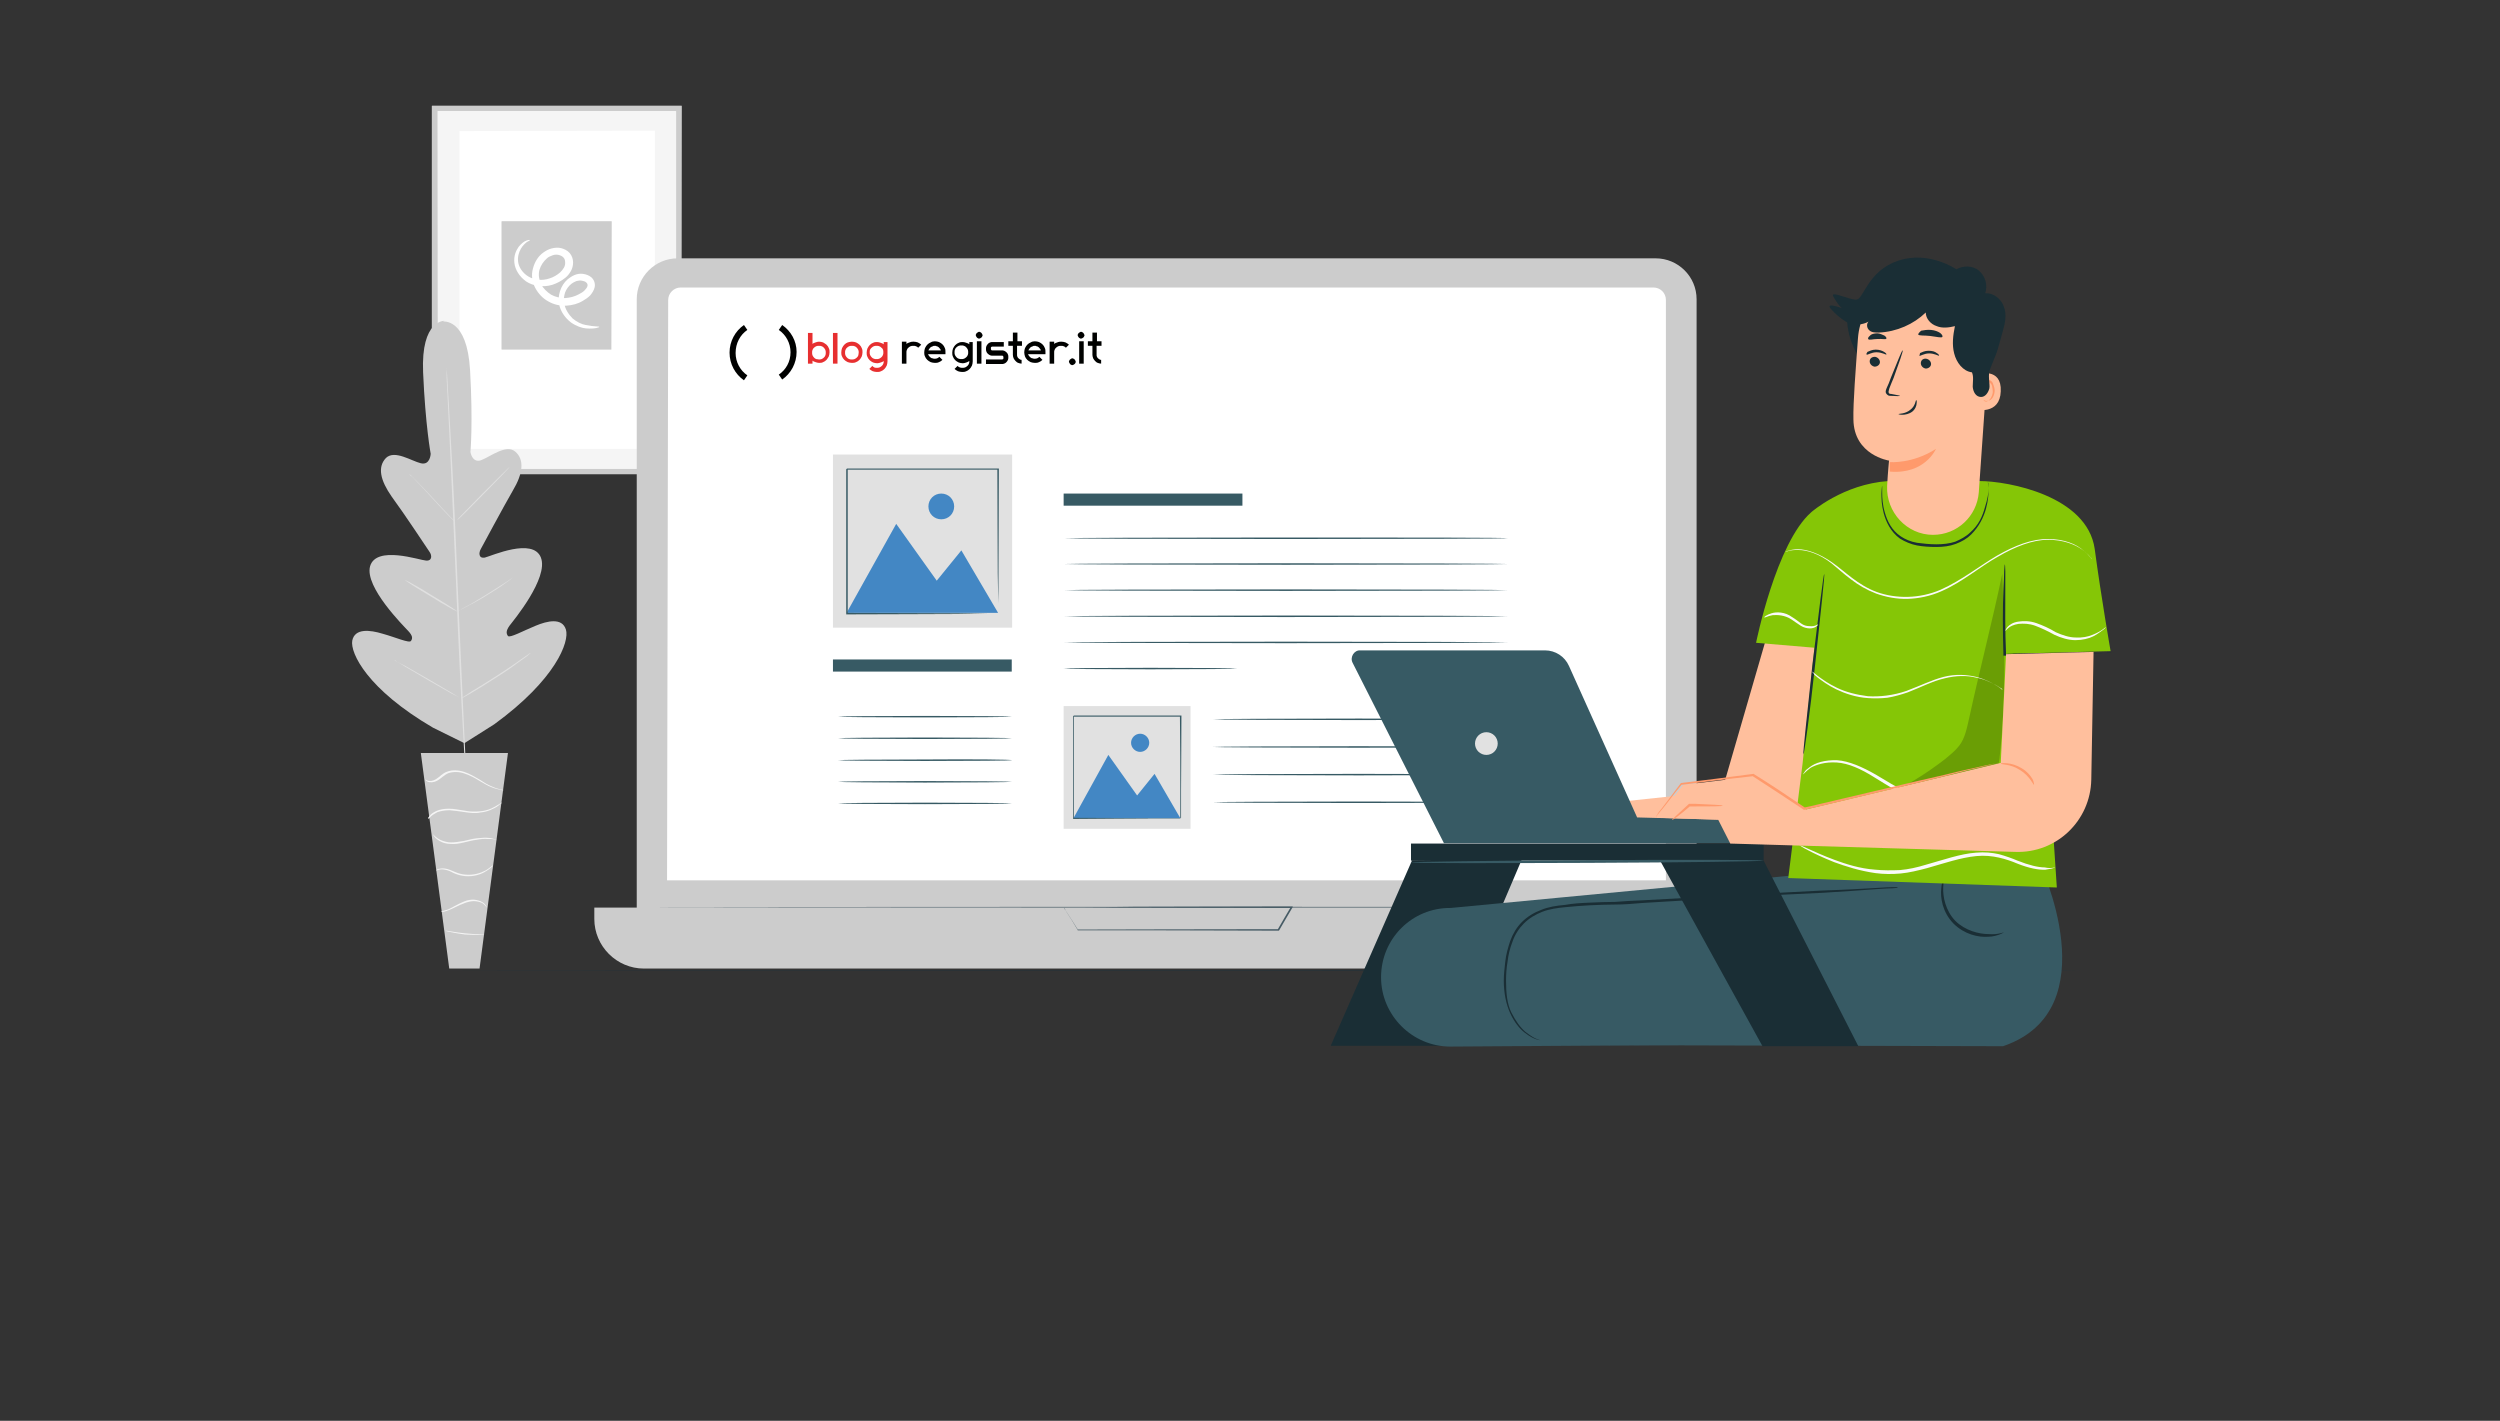 <?xml version="1.0" encoding="utf-8"?>
<!-- Generator: Adobe Illustrator 26.4.1, SVG Export Plug-In . SVG Version: 6.00 Build 0)  -->
<svg version="1.0" id="Livello_1" xmlns="http://www.w3.org/2000/svg" xmlns:xlink="http://www.w3.org/1999/xlink" x="0px" y="0px"
	 viewBox="0 0 660 375.1" style="enable-background:new 0 0 660 375.1;" xml:space="preserve">
<rect x="0" y="0" width="660" height="375.1" fill="#333333" stroke="none"/>
<style type="text/css">
	.st0{display:none;}
	.st1{display:inline;}
	.st2{fill:#F5F5F5;}
	.st3{fill:#263238;}
	.st4{fill:#CCCCCC;}
	.st5{fill:#FFFFFF;}
	.st6{fill:#455A64;}
	.st7{fill:none;}
	.st8{fill:#E0E0E0;}
	.st9{fill:#375A64;}
	.st10{fill:#E1E1E1;}
	.st11{fill:#4387C4;}
	.st12{fill:#E72F30;}
	.st13{fill:#000100;}
	.st14{fill:#1A2E35;}
	.st15{fill:#FFBF9D;}
	.st16{fill:#85C606;}
	.st17{opacity:0.2;}
	.st18{fill:#FF9A6C;}
	.st19{fill:#FAFAFA;}
</style>
<g id="Livello_1_00000036242689376067545970000011476896611120658823_">
	<g id="Background_Simple" class="st0">
		<g class="st1">
			<path class="st2" d="M753.1,92.5c-3.4-28.3-24.2-53.9-51.2-63c-30.8-10.4-64.4-0.2-95.1,10.5c-30.7,10.7-63.5,22.2-95,14.3
				C468.5,43.5,442.4,0.8,407.6-27c-37.2-29.8-87.4-42.7-134.3-34.7c-26.7,4.5-53.3,16.3-70.2,37.5C188.4-5.8,172,23.4,171.3,46.9
				c-1.3,42.8,10.1,83,51.6,130.8c124.6,129.6,270.4,109.7,401.8,84c32.6-6.4,66.6-30.9,94-59.5C751.1,168.7,757.1,125.4,753.1,92.5
				z"/>
		</g>
	</g>
	<g id="Box">
	</g>
	<g id="Character">
	</g>
	<g id="Floor">
		<g>
			<g>
				<path class="st3" d="M549.4,256.2c0,0.1-97.1,0.1-217,0.1s-217-0.1-217-0.1c0-0.1,97.1-0.1,217-0.1
					C452.3,256,549.4,256,549.4,256.2z"/>
			</g>
		</g>
	</g>
	<g id="Device">
		<g id="Livello_9">
			<g id="Background_Complete">
				<g>
					<g>
						<g>
							<path class="st2" d="M114.8,28.7v95.7c0,0,0,0.1,0.1,0.1h64.3c0,0,0.1,0,0.1-0.1V28.7c0,0,0-0.1-0.1-0.1L114.8,28.7
								C114.9,28.6,114.8,28.7,114.8,28.7z"/>
						</g>
					</g>
					<g>
						<g>
							<g>
								<path class="st4" d="M179.9,125.2h-65.8c0,0-0.1,0-0.1-0.1V28c0,0,0-0.1,0.1-0.1h65.8c0,0,0.1,0,0.1,0.1L179.9,125.2
									C180,125.2,180,125.2,179.9,125.2z M115.6,123.8h62.8c0,0,0.1,0,0.1-0.1V29.4c0,0,0-0.1-0.1-0.1h-62.8c0,0-0.1,0-0.1,0.1
									L115.6,123.8L115.6,123.8z"/>
							</g>
						</g>
					</g>
					<g>
						<g>
							<path class="st5" d="M121.3,34.6v83.8c0,0,0,0.1,0.1,0.1h51.4c0,0,0.1,0,0.1-0.1V34.6c0,0,0-0.1-0.1-0.1L121.3,34.6
								C121.4,34.6,121.3,34.6,121.3,34.6z"/>
						</g>
					</g>
					<g>
						<g>
							<path class="st4" d="M161.4,92.3h-28.9c0,0-0.1,0-0.1-0.1V58.5c0,0,0-0.1,0.1-0.1h28.9c0,0,0.1,0,0.1,0.1L161.4,92.3
								C161.5,92.3,161.5,92.3,161.4,92.3z"/>
						</g>
					</g>
					<g>
						<g>
							<g>
								<path class="st5" d="M158.2,86.3c0.1,0.1-1.2,0.6-3.5,0.4c-1.1-0.1-2.6-0.6-4-1.6c-1.3-1-2.7-2.7-3.1-4.8s0.3-4.9,2.3-6.6
									c0.5-0.4,1.1-0.8,1.8-1.1c0.7-0.3,1.5-0.4,2.2-0.3c0.8,0.1,1.6,0.4,2.2,0.9c0.7,0.6,1.1,1.6,0.9,2.6
									c-0.2,0.9-0.7,1.6-1.2,2.2c-0.6,0.6-1.2,1-1.9,1.4c-1.3,0.8-2.8,1.2-4.4,1.3c-1.6,0.1-3.3-0.3-4.7-1.1
									c-1.5-0.8-2.7-2.1-3.5-3.6s-1.1-3.4-0.6-5.1c0.4-1.6,1.3-3.2,2.7-4.2c0.7-0.5,1.4-0.9,2.2-1.1s1.7-0.3,2.5-0.1
									s1.7,0.6,2.3,1.3c0.6,0.7,0.9,1.6,0.9,2.5c0,0.8-0.2,1.6-0.6,2.3c-0.4,0.7-0.9,1.3-1.4,1.7c-1.1,0.9-2.3,1.5-3.5,1.9
									c-1.3,0.4-2.5,0.4-3.7,0.3c-1.2-0.2-2.3-0.6-3.2-1.2c-1.8-1.3-2.9-3.1-3.1-4.9c-0.2-1.8,0.4-3.2,1.1-4.2
									c0.7-0.9,1.5-1.5,2.1-1.7s0.9-0.2,0.9-0.1c0,0.1-0.3,0.2-0.8,0.5c-0.4,0.3-1.1,0.9-1.6,1.8s-0.9,2.1-0.7,3.5
									s1.2,2.9,2.7,3.8s3.6,1.2,5.6,0.5c1-0.3,2-0.9,2.8-1.6c0.8-0.8,1.4-1.6,1.3-2.7c0-1-0.6-1.6-1.7-1.9
									c-0.5-0.1-1.1-0.1-1.6,0.1s-1.1,0.4-1.5,0.8c-0.9,0.8-1.6,1.8-2,3.1c-0.3,1.2-0.1,2.5,0.4,3.7c0.6,1.1,1.6,2.1,2.7,2.8
									c1.1,0.6,2.4,0.9,3.7,0.9c1.3-0.1,2.5-0.4,3.6-1c0.6-0.3,1.1-0.6,1.5-1s0.7-0.8,0.8-1.2c0.1-0.4-0.1-0.7-0.3-0.9
									c-0.3-0.3-0.7-0.4-1.2-0.5s-0.9,0-1.4,0.1c-0.5,0.2-0.9,0.4-1.3,0.7c-0.8,0.6-1.4,1.5-1.7,2.3c-0.3,0.9-0.4,1.8-0.3,2.7
									c0.3,1.8,1.3,3.2,2.3,4.2c1.1,0.9,2.3,1.5,3.4,1.7C157,86.3,158.2,86.1,158.2,86.3z"/>
							</g>
						</g>
					</g>
				</g>
			</g>
		</g>
		<g>
			<g>
				<g>
					<g>
						<g>
							<g>
								<g>
									<path class="st4" d="M437.2,253.1H178.9c-5.9,0-10.8-4.8-10.8-10.8V79c0-5.9,4.8-10.8,10.8-10.8h258.2
										c5.9,0,10.8,4.8,10.8,10.8v163.5C447.9,248.3,443.1,253.1,437.2,253.1z"/>
								</g>
							</g>
						</g>
						<g>
							<g>
								<g>
									<path class="st4" d="M446.8,255.7H170c-7.2,0-13.1-5.9-13.1-13.1v-3h303v3C459.9,249.8,454,255.7,446.8,255.7z"/>
								</g>
							</g>
						</g>
						<g>
							<g>
								<g>
									<g>
										<path class="st6" d="M280.8,239.5c0,0,0.1,0,0.3,0s0.5,0,0.9,0c0.8,0,2,0,3.5,0c3,0,7.4,0,12.8-0.1
											c10.8,0,26-0.1,42.7-0.1h0.3l-0.1,0.3c-0.5,0.9-1.1,1.9-1.7,2.9s-1.2,2.1-1.8,3.1l-0.1,0.1h-0.1
											c-23.2-0.1-43.1-0.1-52.9-0.1h-0.1v-0.1c-1.2-2-2.1-3.5-2.8-4.5c-0.3-0.5-0.5-0.9-0.7-1.1
											C280.9,239.6,280.8,239.5,280.8,239.5s0.1,0.1,0.3,0.4c0.1,0.3,0.4,0.7,0.7,1.2c0.7,1,1.6,2.5,2.8,4.4l-0.1-0.1
											c9.8,0,29.7-0.1,52.9-0.1l-0.1,0.1c0.6-1,1.2-2.1,1.8-3.1c0.6-1,1.2-2,1.7-2.9l0.1,0.3c-16.8,0-31.7-0.1-42.6-0.1
											c-5.4,0-9.8-0.1-12.8-0.1c-1.5,0-2.7,0-3.5,0c-0.4,0-0.7,0-0.9,0C281,239.5,280.8,239.5,280.8,239.5z"/>
									</g>
								</g>
							</g>
						</g>
					</g>
				</g>
			</g>
			<g>
				<g>
					<line class="st7" x1="168.2" y1="239.5" x2="447.9" y2="239.5"/>
				</g>
				<g>
					<g>
						<path class="st6" d="M447.9,239.5c0,0.1-62.6,0.1-139.9,0.1s-139.9-0.1-139.9-0.1s62.6-0.1,139.9-0.1S447.9,239.4,447.9,239.5
							z"/>
					</g>
				</g>
			</g>
		</g>
		<g>
			<g>
				<path class="st5" d="M436.5,75.9H179.7c-1.8,0-3.3,1.5-3.3,3.3l-0.3,153.2h263.4h0.3V79.2C439.8,77.3,438.3,75.9,436.5,75.9z"/>
			</g>
		</g>
	</g>
	<g id="Livello_8">
		<g>
			<g>
				<g>
					<path class="st4" d="M117.4,84.7c0,0-6.3-0.4-5.7,13.6s2,21.5,2,21.5s-0.1,3.1-2.6,2.5s-6.9-3.6-9.2-1.4
						c-2.3,2.4-1.5,5.9,1.5,10.2c3.1,4.2,9.4,13.7,10,14.6c0.6,0.8,0.8,2.4-0.9,2.3s-13.2-4.1-14.8,1.5c-1.5,5.5,9,15.9,10.1,17.1
						c1.1,1.2,1.2,1.9,0.7,2.6c-0.4,0.7-4.2-1-7.5-1.9c-3.3-1-7.3-1.5-8,1.8c-0.6,3.3,4,12.9,21.3,23l8.3,4.1l7.9-5
						c16.2-11.8,19.9-21.8,18.9-25s-4.9-2.3-8-1c-3.2,1.3-6.8,3.3-7.3,2.7c-0.5-0.7-0.5-1.4,0.4-2.7c1-1.3,10.4-12.6,8.3-18
						s-13.1-0.4-14.8,0c-1.7,0.3-1.6-1.3-1.1-2.2s5.9-11,8.5-15.5c2.7-4.5,3.1-8.2,0.6-10.3c-2.4-2-6.6,1.4-9,2.3
						c-2.4,0.8-2.8-2.2-2.8-2.2s0.7-7.5-0.1-21.6c-0.8-13.9-7.2-12.8-7.2-12.8"/>
				</g>
				<g>
					<g>
						<path class="st8" d="M117.9,97.2c0,0,0,0.1,0,0.3c0,0.2,0.1,0.5,0.1,0.9c0.1,0.7,0.1,1.8,0.2,3.3c0.2,2.9,0.4,7,0.7,12.2
							c0.6,10.3,1.3,24.4,1.9,40.1c0.7,15.6,1.3,29.9,1.8,40.1c0.3,5.1,0.4,9.3,0.6,12.2c0.1,1.4,0.1,2.5,0.1,3.3c0,0.4,0,0.7,0,0.9
							s0,0.3,0,0.3s0-0.1,0-0.3s-0.1-0.5-0.1-0.9c-0.1-0.7-0.1-1.8-0.2-3.3c-0.2-2.9-0.4-7-0.7-12.2c-0.6-10.3-1.3-24.4-1.9-40.1
							c-0.7-15.6-1.3-29.9-1.8-40.1c-0.3-5.1-0.4-9.3-0.6-12.2c-0.1-1.4-0.1-2.5-0.1-3.3c0-0.4,0-0.7,0-0.9
							C117.8,97.3,117.9,97.2,117.9,97.2z"/>
					</g>
				</g>
				<g>
					<g>
						<path class="st8" d="M108.1,125.2c0,0,0.2,0.1,0.5,0.4s0.7,0.7,1.3,1.3c1.1,1.1,2.6,2.7,4.2,4.4c1.5,1.7,3,3.2,4.1,4.4
							c0.5,0.5,0.9,1,1.3,1.3c0.3,0.3,0.4,0.5,0.4,0.5s-0.2-0.1-0.5-0.4c-0.3-0.3-0.7-0.7-1.3-1.3c-1.1-1.1-2.5-2.7-4.1-4.4
							c-1.5-1.7-3-3.2-4.1-4.4c-0.5-0.5-0.9-1-1.3-1.3C108.2,125.5,108.1,125.3,108.1,125.2z"/>
					</g>
				</g>
				<g>
					<g>
						<path class="st8" d="M120.7,137.3c-0.1-0.1,3-3.2,6.8-7.1c3.8-3.8,6.9-6.9,7-6.9c0.1,0.1-3,3.2-6.8,7.1
							C123.9,134.3,120.8,137.4,120.7,137.3z"/>
					</g>
				</g>
				<g>
					<g>
						<path class="st8" d="M120.7,161.5c0,0,0.2-0.1,0.6-0.4c0.4-0.2,1-0.6,1.6-0.9c1.4-0.7,3.2-1.8,5.3-3.1
							c2.1-1.3,3.8-2.4,5.2-3.3c0.6-0.4,1.1-0.7,1.5-1c0.4-0.2,0.6-0.4,0.6-0.4s-0.1,0.1-0.5,0.4s-0.9,0.7-1.5,1.1
							c-1.3,1-3.1,2.1-5.2,3.4c-2.1,1.3-4,2.3-5.4,3c-0.7,0.4-1.3,0.7-1.7,0.8C120.9,161.4,120.7,161.6,120.7,161.5z"/>
					</g>
				</g>
				<g>
					<g>
						<path class="st8" d="M106.9,153.1c0,0,0.2,0.1,0.6,0.3s0.9,0.4,1.5,0.8c1.3,0.7,3,1.7,4.9,2.9c1.9,1.1,3.6,2.2,4.9,3
							c0.6,0.4,1.1,0.7,1.5,1c0.4,0.2,0.5,0.4,0.5,0.4s-0.2-0.1-0.6-0.3s-0.9-0.4-1.5-0.8c-1.3-0.7-3-1.7-4.9-2.9
							c-1.9-1.1-3.6-2.2-4.9-3c-0.6-0.4-1.1-0.7-1.5-1S106.8,153.1,106.9,153.1z"/>
					</g>
				</g>
				<g>
					<g>
						<path class="st8" d="M104.2,174.3c0,0,0.3,0.1,0.7,0.4c0.5,0.3,1.2,0.7,1.9,1c1.6,0.9,3.8,2.2,6.3,3.6
							c2.4,1.4,4.6,2.7,6.3,3.7c0.7,0.4,1.4,0.9,1.9,1.2c0.4,0.3,0.7,0.4,0.7,0.4s-0.3-0.1-0.7-0.4c-0.5-0.3-1.2-0.7-1.9-1
							c-1.6-0.9-3.8-2.2-6.3-3.6c-2.4-1.4-4.6-2.7-6.3-3.7c-0.7-0.4-1.4-0.9-1.9-1.2C104.4,174.5,104.1,174.4,104.2,174.3z"/>
					</g>
				</g>
				<g>
					<g>
						<path class="st8" d="M121.7,184.4c0,0,0.2-0.2,0.7-0.5s1.2-0.7,2-1.3c1.7-1,4.1-2.5,6.6-4.1c2.6-1.7,4.9-3.2,6.5-4.4
							c0.8-0.5,1.4-1,1.9-1.3c0.4-0.3,0.7-0.5,0.7-0.4c0,0-0.2,0.2-0.7,0.6c-0.4,0.4-1.1,0.8-1.9,1.4c-1.6,1.2-3.8,2.8-6.4,4.4
							c-2.6,1.7-4.9,3.1-6.6,4.1c-0.9,0.5-1.5,0.9-2.1,1.2C121.9,184.3,121.7,184.4,121.7,184.4z"/>
					</g>
				</g>
			</g>
			<g>
				<g>
					<g>
						<polygon class="st4" points="134.1,198.8 111.1,198.8 118.6,255.7 126.6,255.7 						"/>
					</g>
				</g>
				<g>
					<g>
						<g>
							<path class="st2" d="M112.3,205.8c0,0,0,0.1,0.1,0.2c0.1,0.1,0.3,0.3,0.6,0.4c0.5,0.2,1.5,0.2,2.4-0.3c1-0.5,1.8-1.5,3-2
								c1.3-0.4,2.7-0.4,4.2,0.1s2.8,1.2,3.9,1.9c1.2,0.7,2.2,1.3,3.2,1.7s1.8,0.6,2.4,0.7c0.3,0.1,0.5,0.1,0.7,0.1s0.2,0,0.2,0
								c0-0.1-1.3-0.1-3.2-1c-1-0.4-2-1-3.2-1.8c-1.2-0.7-2.5-1.5-4-2s-3.2-0.6-4.5-0.1c-0.7,0.2-1.3,0.7-1.7,1
								c-0.4,0.4-0.9,0.7-1.3,1c-0.8,0.5-1.7,0.6-2.2,0.4C112.5,206,112.4,205.7,112.3,205.8z"/>
						</g>
					</g>
				</g>
				<g>
					<g>
						<g>
							<path class="st2" d="M113.2,216.2c0,0,0.1-0.2,0.5-0.6c0.4-0.4,1-0.8,1.8-1.2c0.9-0.3,2-0.5,3.2-0.5c1.3,0.1,2.6,0.3,4,0.5
								s2.8,0.4,4.1,0.1c1.3-0.1,2.4-0.5,3.2-0.9c0.9-0.4,1.5-0.8,1.9-1.2c0.4-0.3,0.7-0.5,0.6-0.5c-0.1-0.1-1,0.7-2.7,1.5
								c-0.9,0.4-1.9,0.7-3.2,0.8s-2.6,0.1-4-0.2c-1.4-0.2-2.8-0.5-4.1-0.5c-1.3,0-2.4,0.2-3.3,0.6s-1.5,0.9-1.8,1.3
								c-0.1,0.2-0.3,0.4-0.4,0.5C113.2,216.2,113.1,216.2,113.2,216.2z"/>
						</g>
					</g>
				</g>
				<g>
					<g>
						<g>
							<path class="st2" d="M131.5,221.9c0,0-0.2-0.1-0.7-0.3c-0.4-0.1-1.1-0.4-1.9-0.4c-0.8-0.1-1.8,0-2.9,0.1s-2.2,0.4-3.5,0.7
								c-1.2,0.2-2.4,0.4-3.4,0.4s-2-0.3-2.7-0.6c-1.5-0.7-2-1.6-2.1-1.5c0,0,0.1,0.2,0.4,0.6s0.8,0.8,1.5,1.2s1.7,0.7,2.8,0.7
								c1.1,0.1,2.3-0.1,3.5-0.4c1.3-0.3,2.4-0.6,3.4-0.7c1-0.2,2-0.3,2.8-0.2C130.6,221.4,131.5,221.9,131.5,221.9z"/>
						</g>
					</g>
				</g>
				<g>
					<g>
						<g>
							<path class="st2" d="M115.2,229.8c0,0.1,0.8-0.5,2.2-0.2c0.7,0.1,1.5,0.4,2.4,0.9c0.9,0.4,1.9,0.7,3,0.8
								c2.3,0.2,4.3-0.5,5.5-1.3c0.7-0.4,1.1-0.8,1.4-1c0.3-0.3,0.4-0.4,0.4-0.5c-0.1-0.1-0.7,0.6-1.9,1.3c-1.3,0.7-3.2,1.3-5.3,1.1
								c-2.2-0.1-3.8-1.4-5.4-1.6c-0.7-0.1-1.3,0-1.8,0.1C115.3,229.5,115.2,229.7,115.2,229.8z"/>
						</g>
					</g>
				</g>
				<g>
					<g>
						<g>
							<path class="st2" d="M116.5,240.7c0,0.1,0.7,0.1,1.9-0.4c1.2-0.4,2.6-1.3,4.3-1.9c0.8-0.3,1.7-0.5,2.4-0.5s1.5,0.2,2,0.4
								c1,0.5,1.3,1.3,1.4,1.3c0,0,0-0.2-0.2-0.5s-0.5-0.7-1.1-1c-0.5-0.3-1.3-0.5-2.1-0.6c-0.8,0-1.7,0.1-2.6,0.5
								c-1.7,0.7-3.1,1.6-4.2,2.1C117.1,240.5,116.4,240.6,116.5,240.7z"/>
						</g>
					</g>
				</g>
				<g>
					<g>
						<g>
							<path class="st2" d="M117.6,245.7c0,0.1,0.5,0.2,1.5,0.4c0.9,0.2,2.2,0.4,3.6,0.6c1.5,0.1,2.7,0.1,3.7,0.1s1.5-0.1,1.5-0.1
								c0-0.1-2.4,0-5.2-0.3C119.9,246.1,117.6,245.6,117.6,245.7z"/>
						</g>
					</g>
				</g>
			</g>
		</g>
	</g>
	<g>
		<g>
			<rect x="219.9" y="174.1" class="st9" width="47.2" height="3.2"/>
		</g>
		<g>
			<rect x="280.8" y="130.3" class="st9" width="47.2" height="3.2"/>
		</g>
		<g>
			<g>
				<path class="st9" d="M398.1,142.1c0,0.1-26.3,0.2-58.6,0.2c-32.4,0-58.6-0.1-58.6-0.2c0-0.1,26.3-0.2,58.6-0.2
					S398.1,141.9,398.1,142.1z"/>
			</g>
		</g>
		<g>
			<g>
				<path class="st9" d="M398.1,148.9c0,0.1-26.3,0.2-58.6,0.2c-32.4,0-58.6-0.1-58.6-0.2c0-0.1,26.3-0.2,58.6-0.2
					S398.1,148.8,398.1,148.9z"/>
			</g>
		</g>
		<g>
			<g>
				<path class="st9" d="M398.1,155.8c0,0.1-26.3,0.2-58.6,0.2c-32.4,0-58.6-0.1-58.6-0.2c0-0.1,26.3-0.2,58.6-0.2
					S398.1,155.7,398.1,155.8z"/>
			</g>
		</g>
		<g>
			<g>
				<path class="st9" d="M398.1,162.7c0,0.1-26.3,0.2-58.6,0.2c-32.4,0-58.6-0.1-58.6-0.2c0-0.1,26.3-0.2,58.6-0.2
					S398.1,162.6,398.1,162.7z"/>
			</g>
		</g>
		<g>
			<g>
				<path class="st9" d="M398.1,169.6c0,0.1-26.3,0.2-58.6,0.2c-32.4,0-58.6-0.1-58.6-0.2c0-0.1,26.3-0.2,58.6-0.2
					S398.1,169.5,398.1,169.6z"/>
			</g>
		</g>
		<g>
			<g>
				<path class="st9" d="M326.6,176.5c0,0.1-10.2,0.2-22.9,0.2c-12.6,0-22.9-0.1-22.9-0.2c0-0.1,10.2-0.2,22.9-0.2
					C316.3,176.3,326.6,176.4,326.6,176.5z"/>
			</g>
		</g>
		<g>
			<g>
				<path class="st9" d="M397.2,189.9c0,0.1-17.3,0.2-38.5,0.2c-21.3,0-38.5-0.1-38.5-0.2c0-0.1,17.3-0.2,38.5-0.2
					C380,189.7,397.2,189.8,397.2,189.9z"/>
			</g>
		</g>
		<g>
			<g>
				<path class="st9" d="M397.2,197.2c0,0.1-17.3,0.2-38.5,0.2c-21.3,0-38.5-0.1-38.5-0.2c0-0.1,17.3-0.2,38.5-0.2
					C380,197,397.2,197.1,397.2,197.2z"/>
			</g>
		</g>
		<g>
			<g>
				<path class="st9" d="M397.2,204.5c0,0.1-17.3,0.2-38.5,0.2c-21.3,0-38.5-0.1-38.5-0.2c0-0.1,17.3-0.2,38.5-0.2
					C380,204.3,397.2,204.4,397.2,204.5z"/>
			</g>
		</g>
		<g>
			<g>
				<path class="st9" d="M397.2,211.8c0,0.1-17.3,0.2-38.5,0.2c-21.3,0-38.5-0.1-38.5-0.2c0-0.1,17.3-0.2,38.5-0.2
					C380,211.6,397.2,211.7,397.2,211.8z"/>
			</g>
		</g>
		<g>
			<g>
				<path class="st9" d="M267.2,189.2c0,0.1-10.3,0.2-23,0.2s-23-0.1-23-0.2c0-0.1,10.3-0.2,23-0.2
					C256.9,189,267.2,189.1,267.2,189.2z"/>
			</g>
		</g>
		<g>
			<g>
				<path class="st9" d="M267.2,194.9c0,0.1-10.3,0.2-23,0.2s-23-0.1-23-0.2c0-0.1,10.3-0.2,23-0.2
					C256.9,194.7,267.2,194.8,267.2,194.9z"/>
			</g>
		</g>
		<g>
			<g>
				<path class="st9" d="M267.2,200.7c0,0.1-10.3,0.2-23,0.2s-23-0.1-23-0.2c0-0.1,10.3-0.2,23-0.2
					C256.9,200.4,267.2,200.5,267.2,200.7z"/>
			</g>
		</g>
		<g>
			<g>
				<path class="st9" d="M267.2,206.4c0,0.1-10.3,0.2-23,0.2s-23-0.1-23-0.2c0-0.1,10.3-0.2,23-0.2
					C256.9,206.2,267.2,206.3,267.2,206.4z"/>
			</g>
		</g>
		<g>
			<g>
				<path class="st9" d="M267.2,212.1c0,0.1-10.3,0.2-23,0.2s-23-0.1-23-0.2c0-0.1,10.3-0.2,23-0.2
					C256.9,211.9,267.2,212,267.2,212.1z"/>
			</g>
		</g>
		<g>
			<g>
				<g>
					<g>
						<rect x="219.9" y="120" class="st10" width="47.3" height="45.7"/>
					</g>
				</g>
			</g>
			<g>
				<g>
					<g>
						<polygon class="st11" points="223.5,161.8 236.6,138.3 247.3,153.3 253.8,145.3 263.5,161.8 						"/>
					</g>
				</g>
			</g>
			<g>
				<g>
					<g>
						<path class="st11" d="M251.9,133.7c0,1.9-1.5,3.4-3.4,3.4s-3.4-1.5-3.4-3.4s1.5-3.4,3.4-3.4S251.9,131.8,251.9,133.7z"/>
					</g>
				</g>
			</g>
			<g>
				<g>
					<g>
						<g>
							<path class="st9" d="M263.5,162c0,0,0-0.1,0-0.2c0-0.1,0-0.3,0-0.5c0-0.5,0-1.2,0-2.1c0-1.8,0-4.4-0.1-7.8
								c0-6.7-0.1-16.2-0.1-27.6l0.2,0.2c-11.6,0-25.3,0-39.9,0c-0.1,0,0.4-0.4,0.2-0.2l0,0l0,0l0,0v0.1v0.2v0.3v0.7v1.3
								c0,0.9,0,1.7,0,2.6c0,1.7,0,3.4,0,5.1c0,3.4,0,6.7,0,9.9c0,6.4,0,12.5,0,18l-0.2-0.2c11.9,0,21.9,0.1,28.9,0.1
								c3.5,0,6.2,0,8.1,0.1c0.9,0,1.7,0,2.2,0C263,162,263.2,162,263.5,162C263.4,161.9,263.5,162,263.5,162s-0.1,0-0.2,0
								s-0.3,0-0.5,0c-0.5,0-1.2,0-2.1,0c-1.9,0-4.6,0-8.1,0.1c-7,0-17,0.1-29,0.1h-0.2V162c0-5.6,0-11.6,0-18c0-3.2,0-6.5,0-9.9
								c0-1.7,0-3.4,0-5.1c0-0.9,0-1.7,0-2.6v-1.3v-0.7v-0.3v-0.2l0,0l0,0l0,0l0,0c-0.2,0.2,0.3-0.3,0.2-0.2c14.7,0,28.4,0,39.9,0
								h0.2v0.2c0,11.5-0.1,21-0.1,27.7c0,3.3,0,5.9-0.1,7.7c0,0.9,0,1.5,0,2c0,0.2,0,0.4,0,0.5C263.5,161.9,263.5,162,263.5,162z"
								/>
						</g>
					</g>
				</g>
			</g>
		</g>
		<g>
			<g>
				<g>
					<g>
						<rect x="280.8" y="186.4" class="st10" width="33.5" height="32.4"/>
					</g>
				</g>
			</g>
			<g>
				<g>
					<g>
						<polygon class="st11" points="283.4,216 292.6,199.3 300.2,210 304.8,204.3 311.6,216 						"/>
					</g>
				</g>
			</g>
			<g>
				<g>
					<g>
						<path class="st11" d="M303.4,196.1c0,1.3-1.1,2.4-2.4,2.4s-2.4-1.1-2.4-2.4c0-1.3,1.1-2.4,2.4-2.4S303.4,194.8,303.4,196.1z"
							/>
					</g>
				</g>
			</g>
			<g>
				<g>
					<g>
						<g>
							<path class="st9" d="M311.6,216.1c0,0,0,0,0-0.1s0-0.2,0-0.4c0-0.3,0-0.8,0-1.5c0-1.3,0-3.1,0-5.5c0-4.7,0-11.5-0.1-19.5
								l0.1,0.1c-8.2,0-17.9,0-28.3,0c0,0,0.3-0.3,0.2-0.2l0,0l0,0l0,0v0.1v0.1v0.2v0.5v0.9c0,0.6,0,1.2,0,1.8c0,1.2,0,2.4,0,3.6
								c0,2.4,0,4.7,0,7c0,4.5,0,8.8,0,12.8l-0.1-0.1c8.4,0,15.5,0.1,20.4,0.1c2.5,0,4.4,0,5.8,0c0.7,0,1.2,0,1.5,0
								c0.2,0,0.3,0,0.4,0C311.6,216.1,311.6,216.1,311.6,216.1s0,0-0.1,0s-0.2,0-0.4,0c-0.4,0-0.9,0-1.5,0c-1.3,0-3.3,0-5.7,0
								c-5,0-12.1,0-20.5,0.1h-0.1v-0.1c0-3.9,0-8.2,0-12.8c0-2.3,0-4.6,0-7c0-1.2,0-2.4,0-3.6c0-0.6,0-1.2,0-1.8V190v-0.5v-0.2
								v-0.1v-0.1l0,0l0,0l0,0c-0.1,0.1,0.2-0.2,0.2-0.2c10.4,0,20.1,0,28.3,0h0.1v0.1c0,8.1-0.1,14.9-0.1,19.6c0,2.3,0,4.2,0,5.5
								c0,0.6,0,1.1,0,1.4c0,0.2,0,0.3,0,0.4C311.6,216,311.6,216.1,311.6,216.1z"/>
						</g>
					</g>
				</g>
			</g>
		</g>
	</g>
</g>
<g id="logo">
	<path class="st12" d="M216.2,90.2c0.4,0,0.8,0.1,1.1,0.2c0.3,0.2,0.7,0.4,0.9,0.6c0.3,0.3,0.5,0.6,0.6,0.9c0.2,0.4,0.2,0.7,0.2,1.1
		s-0.1,0.8-0.2,1.1c-0.2,0.3-0.4,0.7-0.6,0.9c-0.3,0.3-0.6,0.5-0.9,0.6c-0.3,0.2-0.7,0.2-1.1,0.2c-0.3,0-0.6-0.1-0.9-0.2
		c-0.3-0.1-0.6-0.2-0.8-0.4V96h-1.2v-8.1h1.2v2.9c0.2-0.2,0.5-0.3,0.8-0.4S215.9,90.2,216.2,90.2 M216.2,94.9c0.2,0,0.5,0,0.7-0.1
		s0.4-0.2,0.6-0.4c0.2-0.2,0.3-0.3,0.4-0.6c0.1-0.2,0.1-0.4,0.1-0.7c0-0.2,0-0.5-0.1-0.7s-0.2-0.4-0.4-0.6s-0.3-0.3-0.6-0.4
		c-0.2-0.1-0.4-0.1-0.7-0.1c-0.2,0-0.5,0-0.7,0.1s-0.4,0.2-0.6,0.4c-0.2,0.2-0.3,0.3-0.4,0.6c-0.1,0.2-0.1,0.4-0.1,0.7
		c0,0.2,0,0.5,0.1,0.7s0.2,0.4,0.4,0.6s0.3,0.3,0.6,0.4C215.8,94.8,216,94.9,216.2,94.9"/>
	<rect x="219.9" y="87.9" class="st12" width="1.2" height="8.1"/>
	<path class="st12" d="M224.9,90.2c0.4,0,0.8,0.1,1.1,0.2c0.4,0.2,0.7,0.4,0.9,0.6c0.3,0.3,0.5,0.6,0.6,0.9c0.2,0.4,0.2,0.7,0.2,1.1
		s-0.1,0.8-0.2,1.1c-0.2,0.4-0.4,0.7-0.6,0.9c-0.3,0.3-0.6,0.5-0.9,0.6c-0.4,0.2-0.7,0.2-1.1,0.2c-0.4,0-0.8-0.1-1.1-0.2
		c-0.4-0.2-0.7-0.4-0.9-0.6c-0.3-0.3-0.5-0.6-0.6-0.9c-0.2-0.4-0.2-0.7-0.2-1.1s0.1-0.8,0.2-1.1c0.2-0.4,0.4-0.7,0.6-0.9
		c0.3-0.3,0.6-0.5,0.9-0.6C224.2,90.3,224.5,90.2,224.9,90.2 M226.7,93.1c0-0.2,0-0.5-0.1-0.7s-0.2-0.4-0.4-0.6s-0.3-0.3-0.6-0.4
		c-0.2-0.1-0.4-0.1-0.7-0.1c-0.2,0-0.5,0-0.7,0.1s-0.4,0.2-0.6,0.4c-0.2,0.2-0.3,0.3-0.4,0.6c-0.1,0.2-0.1,0.4-0.1,0.7
		c0,0.2,0,0.5,0.1,0.7s0.2,0.4,0.4,0.6s0.3,0.3,0.6,0.4c0.2,0.1,0.4,0.1,0.7,0.1c0.2,0,0.5,0,0.7-0.1s0.4-0.2,0.6-0.4
		c0.2-0.2,0.3-0.3,0.4-0.6C226.6,93.6,226.7,93.4,226.7,93.1"/>
	<path class="st12" d="M234.3,90.2v5.2c0,0.4-0.1,0.8-0.2,1.1c-0.2,0.4-0.4,0.7-0.6,0.9c-0.3,0.3-0.6,0.5-0.9,0.6
		c-0.4,0.2-0.7,0.2-1.1,0.2c-0.4,0-0.8-0.1-1.1-0.2c-0.4-0.2-0.7-0.4-0.9-0.6l0.8-0.8c0.2,0.2,0.3,0.3,0.5,0.4s0.4,0.1,0.7,0.1
		c0.2,0,0.5,0,0.7-0.1s0.4-0.2,0.6-0.4c0.2-0.2,0.3-0.3,0.4-0.6c0.1-0.2,0.1-0.4,0.1-0.7l0,0c-0.2,0.2-0.5,0.3-0.8,0.4
		s-0.6,0.2-0.9,0.2c-0.4,0-0.8-0.1-1.1-0.2c-0.4-0.2-0.7-0.4-0.9-0.6c-0.3-0.3-0.5-0.6-0.6-0.9c-0.2-0.4-0.2-0.7-0.2-1.1
		s0.1-0.8,0.2-1.1c0.2-0.4,0.4-0.7,0.6-0.9c0.3-0.3,0.6-0.5,0.9-0.6c0.4-0.2,0.7-0.2,1.1-0.2c0.3,0,0.6,0.1,0.9,0.2
		c0.3,0.1,0.6,0.2,0.8,0.4v-0.6h1V90.2z M231.4,94.8c0.2,0,0.5,0,0.7-0.1s0.4-0.2,0.6-0.4c0.2-0.2,0.3-0.3,0.4-0.6
		c0.1-0.2,0.1-0.4,0.1-0.7c0-0.2,0-0.5-0.1-0.7s-0.2-0.4-0.4-0.5c-0.2-0.2-0.3-0.3-0.6-0.4c-0.2-0.1-0.4-0.1-0.7-0.1
		c-0.2,0-0.5,0-0.7,0.1s-0.4,0.2-0.6,0.4c-0.2,0.2-0.3,0.3-0.4,0.5c-0.1,0.2-0.1,0.4-0.1,0.7c0,0.2,0,0.5,0.1,0.7s0.2,0.4,0.4,0.6
		s0.3,0.3,0.6,0.4C230.9,94.8,231.1,94.8,231.4,94.8"/>
	<path class="st13" d="M206.5,85.8l-0.9,1.3c1.9,1.3,3.1,3.5,3.1,5.9c0,2.5-1.2,4.6-3.1,5.9l0.9,1.3c2.3-1.6,3.8-4.3,3.8-7.3
		C210.3,90,208.8,87.4,206.5,85.8z"/>
	<path class="st13" d="M197.3,87.1l-0.9-1.3c-2.3,1.6-3.8,4.3-3.8,7.3s1.5,5.7,3.8,7.3l0.9-1.3c-1.9-1.3-3.1-3.5-3.1-5.9
		C194.2,90.6,195.4,88.4,197.3,87.1z"/>
	<g>
		<path class="st13" d="M241.2,90.2c0.4,0,0.8,0.1,1.1,0.2c0.4,0.2,0.7,0.4,0.9,0.6l-0.8,0.8c-0.2-0.2-0.3-0.3-0.6-0.4
			c-0.2-0.1-0.4-0.1-0.7-0.1c-0.2,0-0.5,0-0.7,0.1s-0.4,0.2-0.6,0.4c-0.2,0.2-0.3,0.3-0.4,0.6c-0.1,0.2-0.1,0.4-0.1,0.7V96h-1.2
			v-5.8h1.2v0.6c0.2-0.2,0.5-0.3,0.8-0.4C240.6,90.2,240.9,90.2,241.2,90.2z"/>
		<path class="st13" d="M246.8,90.1c0.4,0,0.8,0.1,1.1,0.2c0.4,0.2,0.7,0.4,0.9,0.6c0.3,0.3,0.5,0.6,0.6,0.9
			c0.2,0.4,0.2,0.7,0.2,1.1v0.6H245c0.1,0.2,0.1,0.3,0.3,0.5c0.1,0.1,0.2,0.3,0.4,0.4c0.1,0.1,0.3,0.2,0.5,0.2
			c0.2,0.1,0.4,0.1,0.5,0.1c0.2,0,0.5,0,0.7-0.1s0.4-0.2,0.6-0.4l0.8,0.8c-0.3,0.3-0.6,0.5-0.9,0.6c-0.4,0.2-0.7,0.2-1.1,0.2
			c-0.4,0-0.8-0.1-1.1-0.2c-0.4-0.2-0.7-0.4-0.9-0.6c-0.3-0.3-0.5-0.6-0.6-0.9c-0.2-0.4-0.2-0.7-0.2-1.1s0.1-0.8,0.2-1.1
			c0.2-0.4,0.4-0.7,0.6-0.9c0.3-0.3,0.6-0.5,0.9-0.6C246,90.2,246.4,90.1,246.8,90.1z M246.8,91.3c-0.2,0-0.4,0-0.5,0.1
			c-0.2,0.1-0.3,0.1-0.5,0.2c-0.1,0.1-0.3,0.2-0.4,0.4c-0.1,0.1-0.2,0.3-0.3,0.5h3.3c-0.1-0.2-0.1-0.3-0.3-0.5
			c-0.1-0.1-0.2-0.3-0.4-0.4c-0.1-0.1-0.3-0.2-0.5-0.2C247.2,91.3,247,91.3,246.8,91.3z"/>
		<path class="st13" d="M256.8,90.1v5.3c0,0.4-0.1,0.8-0.2,1.1c-0.2,0.4-0.4,0.7-0.6,0.9c-0.3,0.3-0.6,0.5-0.9,0.6
			c-0.4,0.2-0.7,0.2-1.1,0.2c-0.4,0-0.8-0.1-1.1-0.2c-0.4-0.2-0.7-0.4-0.9-0.6l0.8-0.8c0.2,0.2,0.3,0.3,0.6,0.4
			c0.2,0.1,0.4,0.1,0.7,0.1c0.2,0,0.5,0,0.7-0.1s0.4-0.2,0.6-0.4c0.2-0.2,0.3-0.3,0.4-0.6c0.1-0.2,0.1-0.4,0.1-0.7l0,0
			c-0.3,0.2-0.5,0.3-0.8,0.4s-0.6,0.2-0.9,0.2c-0.4,0-0.8-0.1-1.1-0.2c-0.4-0.2-0.7-0.4-0.9-0.6c-0.3-0.3-0.5-0.6-0.6-0.9
			c-0.2-0.4-0.2-0.7-0.2-1.1s0.1-0.8,0.2-1.1c0.2-0.4,0.4-0.7,0.6-0.9c0.3-0.3,0.6-0.5,0.9-0.6c0.4-0.2,0.7-0.2,1.1-0.2
			c0.3,0,0.6,0.1,0.9,0.2c0.3,0.1,0.6,0.2,0.8,0.4v-0.6h0.9V90.1z M253.8,94.8c0.2,0,0.5,0,0.7-0.1s0.4-0.2,0.6-0.4
			c0.2-0.2,0.3-0.3,0.4-0.6c0.1-0.2,0.1-0.4,0.1-0.7c0-0.2,0-0.5-0.1-0.7s-0.2-0.4-0.4-0.6s-0.3-0.3-0.6-0.4
			c-0.2-0.1-0.4-0.1-0.7-0.1c-0.2,0-0.5,0-0.7,0.1s-0.4,0.2-0.6,0.4c-0.2,0.2-0.3,0.3-0.4,0.6c-0.1,0.2-0.1,0.4-0.1,0.7
			c0,0.2,0,0.5,0.1,0.7s0.2,0.4,0.4,0.6s0.3,0.3,0.6,0.4C253.4,94.8,253.6,94.8,253.8,94.8z"/>
		<path class="st13" d="M258.5,87.6c0.1,0,0.2,0,0.3,0.1c0.1,0,0.2,0.1,0.3,0.2c0.1,0.1,0.1,0.2,0.2,0.3c0,0.1,0.1,0.2,0.1,0.3
			c0,0.1,0,0.2-0.1,0.3c0,0.1-0.1,0.2-0.2,0.3c-0.1,0.1-0.2,0.1-0.3,0.2c-0.1,0-0.2,0.1-0.3,0.1c-0.1,0-0.2,0-0.3-0.1
			c-0.1,0-0.2-0.1-0.3-0.2c-0.1-0.1-0.1-0.2-0.2-0.3c0-0.1-0.1-0.2-0.1-0.3c0-0.1,0-0.2,0.1-0.3c0-0.1,0.1-0.2,0.2-0.3
			c0.1-0.1,0.2-0.1,0.3-0.2S258.4,87.6,258.5,87.6z M257.9,90.1h1.2V96h-1.2V90.1z"/>
		<path class="st13" d="M264.4,92.5c0.2,0,0.5,0,0.7,0.1s0.4,0.2,0.6,0.4s0.3,0.3,0.4,0.6c0.1,0.2,0.1,0.4,0.1,0.7
			c0,0.2,0,0.5-0.1,0.7s-0.2,0.4-0.4,0.6c-0.2,0.2-0.3,0.3-0.6,0.4c-0.2,0.1-0.4,0.1-0.7,0.1h-4.1v-1.2h4.1c0.1,0,0.2,0,0.2,0
			c0.1,0,0.1-0.1,0.2-0.1c0.1-0.1,0.1-0.1,0.1-0.2s0-0.1,0-0.2s0-0.2,0-0.2c0-0.1-0.1-0.1-0.1-0.2c-0.1-0.1-0.1-0.1-0.2-0.1
			s-0.1,0-0.2,0h-2.3c-0.2,0-0.5,0-0.7-0.1s-0.4-0.2-0.6-0.4c-0.2-0.2-0.3-0.3-0.4-0.6c-0.1-0.2-0.1-0.4-0.1-0.7
			c0-0.2,0-0.5,0.1-0.7s0.2-0.4,0.4-0.6c0.2-0.2,0.3-0.3,0.6-0.4c0.2-0.1,0.4-0.1,0.7-0.1h2.9v1.2h-2.9c-0.1,0-0.2,0-0.2,0
			c-0.1,0-0.1,0.1-0.2,0.1c-0.1,0.1-0.1,0.1-0.1,0.2s0,0.1,0,0.2s0,0.2,0,0.2c0,0.1,0.1,0.1,0.1,0.2c0.1,0.1,0.1,0.1,0.2,0.1
			s0.1,0,0.2,0H264.4z M268.5,91.3v2.4l0,0c0,0.2,0,0.3,0.1,0.5c0.1,0.1,0.1,0.3,0.3,0.4c0.1,0.1,0.2,0.2,0.4,0.3
			c0.1,0.1,0.3,0.1,0.4,0.1v1c-0.3,0-0.6-0.1-0.9-0.2s-0.5-0.3-0.7-0.5s-0.4-0.5-0.5-0.7s-0.2-0.6-0.2-0.9v-2.4h-1.2v-1.2h1.2v-2.3
			h1.2v2.3h1.2v1.2H268.5z"/>
		<path class="st13" d="M273.2,90.1c0.4,0,0.8,0.1,1.1,0.2c0.4,0.2,0.7,0.4,0.9,0.6c0.3,0.3,0.5,0.6,0.6,0.9
			c0.2,0.4,0.2,0.7,0.2,1.1v0.6h-4.6c0.1,0.2,0.1,0.3,0.3,0.5c0.1,0.1,0.2,0.3,0.4,0.4c0.1,0.1,0.3,0.2,0.5,0.2
			c0.2,0.1,0.4,0.1,0.5,0.1c0.2,0,0.5,0,0.7-0.1s0.4-0.2,0.6-0.4l0.8,0.8c-0.3,0.3-0.6,0.5-0.9,0.6c-0.4,0.2-0.7,0.2-1.1,0.2
			s-0.8-0.1-1.1-0.2c-0.4-0.2-0.7-0.4-0.9-0.6c-0.3-0.3-0.5-0.6-0.6-0.9s-0.2-0.7-0.2-1.1s0.1-0.8,0.2-1.1c0.2-0.4,0.4-0.7,0.6-0.9
			c0.3-0.3,0.6-0.5,0.9-0.6C272.4,90.2,272.8,90.1,273.2,90.1z M273.2,91.3c-0.2,0-0.4,0-0.5,0.1c-0.2,0.1-0.3,0.1-0.5,0.2
			c-0.1,0.1-0.3,0.2-0.4,0.4c-0.1,0.1-0.2,0.3-0.3,0.5h3.3c-0.1-0.2-0.1-0.3-0.3-0.5c-0.1-0.1-0.2-0.3-0.4-0.4
			c-0.1-0.1-0.3-0.2-0.5-0.2C273.5,91.3,273.4,91.3,273.2,91.3z"/>
		<path class="st13" d="M280.2,90.2c0.4,0,0.8,0.1,1.1,0.2c0.4,0.2,0.7,0.4,0.9,0.6l-0.8,0.8c-0.2-0.2-0.3-0.3-0.6-0.4
			c-0.2-0.1-0.4-0.1-0.7-0.1c-0.2,0-0.5,0-0.7,0.1s-0.4,0.2-0.6,0.4c-0.2,0.2-0.3,0.3-0.4,0.6c-0.1,0.2-0.1,0.4-0.1,0.7V96h-1.2
			v-5.8h1.2v0.6c0.2-0.2,0.5-0.3,0.8-0.4C279.6,90.2,279.9,90.2,280.2,90.2z"/>
		<path class="st13" d="M283.1,94.6c0.1,0,0.2,0,0.3,0.1c0.1,0,0.2,0.1,0.3,0.2c0.1,0.1,0.1,0.2,0.2,0.3c0,0.1,0.1,0.2,0.1,0.3
			c0,0.1,0,0.2-0.1,0.3c0,0.1-0.1,0.2-0.2,0.3c-0.1,0.1-0.2,0.1-0.3,0.2c-0.1,0-0.2,0.1-0.3,0.1c-0.1,0-0.2,0-0.3-0.1
			c-0.1,0-0.2-0.1-0.3-0.2c-0.1-0.1-0.1-0.2-0.2-0.3c0-0.1-0.1-0.2-0.1-0.3c0-0.1,0-0.2,0.1-0.3c0-0.1,0.1-0.2,0.2-0.3
			c0.1-0.1,0.2-0.1,0.3-0.2S283,94.6,283.1,94.6z"/>
		<path class="st13" d="M285.4,87.6c0.1,0,0.2,0,0.3,0.1c0.1,0,0.2,0.1,0.3,0.2c0.1,0.1,0.1,0.2,0.2,0.3c0,0.1,0.1,0.2,0.1,0.3
			c0,0.1,0,0.2-0.1,0.3c0,0.1-0.1,0.2-0.2,0.3c-0.1,0.1-0.2,0.1-0.3,0.2c-0.1,0-0.2,0.1-0.3,0.1c-0.1,0-0.2,0-0.3-0.1
			c-0.1,0-0.2-0.1-0.3-0.2c-0.1-0.1-0.1-0.2-0.2-0.3c0-0.1-0.1-0.2-0.1-0.3c0-0.1,0-0.2,0.1-0.3c0-0.1,0.1-0.2,0.2-0.3
			c0.1-0.1,0.2-0.1,0.3-0.2C285.2,87.6,285.3,87.6,285.4,87.6z M284.9,90.1h1.2V96h-1.2V90.1z"/>
		<path class="st13" d="M289.5,91.3v2.4l0,0c0,0.2,0,0.3,0.1,0.5c0.1,0.1,0.1,0.3,0.3,0.4c0.1,0.1,0.2,0.2,0.4,0.3
			c0.1,0.1,0.3,0.1,0.4,0.1v1c-0.3,0-0.6-0.1-0.9-0.2s-0.5-0.3-0.7-0.5s-0.4-0.5-0.5-0.7c-0.1-0.3-0.2-0.6-0.2-0.9v-2.4h-1.2v-1.2
			h1.2v-2.3h1.2v2.3h1.2v1.2H289.5z"/>
	</g>
	<path class="st7" d="M236,94.4c0.1,0,0.2,0,0.3,0.1c0.1,0,0.2,0.1,0.3,0.2s0.1,0.2,0.2,0.3c0,0.1,0.1,0.2,0.1,0.3
		c0,0.1,0,0.2-0.1,0.3c0,0.1-0.1,0.2-0.2,0.3c-0.1,0.1-0.2,0.1-0.3,0.2c-0.1,0-0.2,0.1-0.3,0.1s-0.2,0-0.3-0.1
		c-0.1,0-0.2-0.1-0.3-0.2s-0.1-0.2-0.2-0.3c0-0.1-0.1-0.2-0.1-0.3c0-0.1,0-0.2,0.1-0.3c0-0.1,0.1-0.2,0.2-0.3
		c0.1-0.1,0.2-0.1,0.3-0.2C235.7,94.4,235.8,94.4,236,94.4z"/>
</g>
<g>
	<g>
		<path class="st14" d="M488.3,80.3c-1.1,3-0.7,6.2,0.2,9.2c1,3,2.6,5.6,4.2,8.4c2-5.3,4.2-10.5,5.5-16c0.2-1.2,0.6-2.6-0.2-3.5
			c-0.6-0.6-1.7-0.7-2.6-0.7c-2.7,0.2-5.5,1.3-7.5,3.2"/>
	</g>
	<g>
		<polygon class="st14" points="372.8,227.1 351.3,276.1 380.8,276.1 401.8,226.8 		"/>
	</g>
	<g>
		<g>
			<g>
				<g>
					<g>
						<g>
							<path class="st9" d="M500.2,275.5c28.9-9.6,9.1-47.8,9.1-47.8l-126.3,12c-10.2-0.1-18.4,8.1-18.4,18.3l0,0
								c0,10,8.2,18.3,18.3,18.3L500.2,275.5"/>
						</g>
					</g>
				</g>
			</g>
		</g>
		<g>
			<g>
				<g>
					<g>
						<g>
							<path class="st9" d="M528.8,276.2c28.2-9.6,9.6-48.5,9.6-48.5l-123.2,11.7c-12.1,0.2-17.9,6-17.9,18.2l0,0
								c0,10,3.8,18.6,17.8,18.3L528.8,276.2"/>
						</g>
					</g>
				</g>
			</g>
		</g>
		<g>
			<g>
				<g>
					<g>
						<g>
							<g>
								<path class="st14" d="M501.1,234.2c0,0-0.1,0-0.4,0s-0.6,0-1.1,0c-1,0-2.3,0.1-3.9,0.2c-3.5,0.2-8.4,0.5-14.6,0.7
									c-12.3,0.6-29.2,1.6-47.8,2.6c-2.3,0.1-4.7,0.2-6.9,0.4c-2.3,0-4.5,0.1-6.8,0.2c-2.3,0.1-4.3,0.2-6.5,0.6
									c-2.2,0.2-4.3,0.5-6.2,1.3c-1.9,0.7-3.7,1.8-5.1,3.2s-2.4,3.1-3.1,5c-0.6,1.8-1.1,3.6-1.3,5.4s-0.4,3.5-0.4,5.1
									c0,3.2,0.6,6.2,1.7,8.6s2.5,4.1,3.8,5.1c1.4,1.1,2.6,1.7,3.5,1.9s1,0.2,0-0.1c-0.8-0.2-2-1-3.3-2c-1.3-1.1-2.6-2.9-3.7-5.1
									s-1.4-5.1-1.4-8.4c0-1.6,0.1-3.3,0.4-5c0.2-1.8,0.6-3.5,1.3-5.3c0.6-1.8,1.7-3.5,3-4.8c1.4-1.4,3.1-2.4,4.9-3.1
									c1.8-0.7,3.9-1,6-1.2c2.2-0.2,4.3-0.4,6.5-0.5c2.3-0.1,4.4-0.2,6.8-0.2c2.3,0,4.7-0.2,6.9-0.4c18.6-1.1,35.5-2.2,47.8-2.7
									c6.1-0.4,11-0.7,14.6-1c1.7-0.1,3-0.2,3.9-0.2c0.5,0,0.7-0.1,1.1-0.1C501,234.2,501.1,234.2,501.1,234.2z"/>
							</g>
						</g>
					</g>
				</g>
			</g>
		</g>
		<g>
			<g>
				<g>
					<g>
						<g>
							<path class="st14" d="M529,246.2c0,0-0.4,0.2-1.1,0.5c-0.6,0.2-1.7,0.6-3,0.6c-2.6,0.2-6.3-0.6-9.2-3.5
								c-2.9-3-3.5-6.8-3.2-9.3c0.1-1.3,0.4-2.3,0.6-3c0.2-0.6,0.5-1.1,0.6-1.1s-0.6,1.4-0.7,3.9c-0.1,2.4,0.6,6.1,3.2,8.8
								c2.6,2.6,6.3,3.5,8.8,3.5C527.5,246.8,528.8,246.1,529,246.2z"/>
						</g>
					</g>
				</g>
			</g>
		</g>
	</g>
	<g>
		<g>
			<polygon class="st15" points="466.2,168.8 454.6,208.8 411.4,213.4 411.4,221.1 474.8,222 483.6,170 			"/>
		</g>
	</g>
	<g>
		<g>
			<path class="st16" d="M522.6,127c7.6,0,28.4,3.9,30.4,17.9c1.7,12.7,4.2,27,4.2,27l-27.4,0.7l9.3,2.5l3.9,59.2l-70.9-2.5
				l3.8-30.4l3.1-30.4l0,0l-15.4-1.3c0,0,5.3-26.4,14.6-34.5c0,0,8.4-7.4,20.3-8.2C510.4,126.1,522.6,127,522.6,127"/>
		</g>
	</g>
	<g>
		<g>
			<g>
				<path class="st14" d="M481.6,151.5c0.2,0-1,10.8-2.4,23.9c-1.4,13.1-2.9,23.8-3.1,23.8s1-10.8,2.4-23.9
					C480.1,162.1,481.4,151.5,481.6,151.5z"/>
			</g>
		</g>
	</g>
	<g>
		<g>
			<g>
				<path class="st14" d="M524.8,127.1c0,0,0,0.2,0.1,0.5c0,0.4,0.1,0.8,0.1,1.4c0,1.2-0.1,3.1-0.7,5.3c-0.6,2.2-1.8,4.7-3.9,6.8
					c-1.1,1.1-2.5,1.9-4.1,2.5c-1.6,0.6-3.3,0.8-5.1,0.8c-1.8,0-3.5-0.1-5.1-0.4s-3.2-1-4.5-1.8c-2.5-1.8-3.7-4.5-4.3-6.7
					c-0.6-2.3-0.6-3.9-0.6-5.3c0-0.6,0.1-1.1,0.1-1.4c0-0.4,0.1-0.5,0.1-0.5s0,0.6,0,1.9c0,1.2,0.1,3.1,0.7,5.1
					c0.6,2.2,1.8,4.7,4.2,6.3c1.2,0.8,2.6,1.4,4.3,1.7c1.6,0.2,3.3,0.4,5.1,0.4c1.8,0,3.5-0.2,5-0.7c1.4-0.6,2.9-1.4,3.9-2.4
					c2.3-2,3.3-4.4,3.9-6.6c0.7-2.2,1-3.9,1-5.1C524.8,127.8,524.8,127.1,524.8,127.1z"/>
			</g>
		</g>
	</g>
	<g class="st17">
		<g>
			<g>
				<path d="M528.6,151.5c-2.6,12.4-6,25.5-8.7,37.9c-0.6,2.6-1.1,5.5-2.7,7.5c-1.1,1.4-2.4,2.4-3.7,3.5c-5.1,3.9-10.6,7.5-16.6,9.7
					c8.8-0.7,17.4-2.3,25.9-4.5c1.4-0.4,3-0.8,3.9-2c0.8-1.1,1.1-2.4,1.2-3.7C529.7,183.9,529.2,167.6,528.6,151.5"/>
			</g>
		</g>
	</g>
	<g>
		<g>
			<g>
				<path class="st14" d="M557.5,172.2c0,0-0.7,0.1-2,0.2c-1.4,0.1-3.3,0.1-5.6,0.2c-4.7,0.2-11.2,0.2-18.5,0.5c-0.8,0-1.6,0-2.3,0
					h-0.2v-0.2c-0.2-6.8-0.2-12.7,0-17c0.1-2.2,0.2-3.9,0.2-5.1c0.1-1.2,0.1-1.8,0.2-1.8c0,0,0.1,0.6,0.1,1.8c0,1.3,0,3,0,5.1
					c0,4.3-0.1,10.3,0.2,17l-0.2-0.2c0.7,0,1.6,0,2.3-0.1c7.2-0.2,13.7-0.2,18.5-0.2c2.3,0,4.2,0,5.6,0
					C556.8,172,557.5,172.2,557.5,172.2z"/>
			</g>
		</g>
	</g>
	<g>
		<g>
			<g>
				<path class="st9" d="M357.1,175l24.1,47.6h76.2l-3.1-6.2l-22.1-0.6l-18-40c-1.1-2.5-3.6-4.1-6.3-4.1h-48.8
					C357.5,171.6,356.3,173.5,357.1,175z"/>
			</g>
		</g>
		<g>
			<g>
				<circle class="st10" cx="392.4" cy="196.3" r="3"/>
			</g>
		</g>
	</g>
	<g>
		<g>
			<g>
				<g>
					<g>
						<g>
							<g>
								<g>
									<g>
										<g>
											<g>
												<g>
													<g>
														<g>
															<g>
																<path class="st15" d="M525.1,91.3l-2.7,38.7c-0.5,6.3-5.7,11.2-12.1,11.2l0,0c-6.9,0-12.4-6-12.1-12.9
																	c0.2-3.7,0.5-6.7,0.5-6.7s-9.3-1.4-9.4-10.9c-0.1-4.4,0.6-13.1,1.2-21.4c0.7-9.6,8.8-17,18.4-17l0,0
																	C518.7,73,526,81.6,525.1,91.3z"/>
															</g>
														</g>
													</g>
												</g>
											</g>
										</g>
									</g>
								</g>
								<g>
									<g>
										<g>
											<g>
												<g>
													<g>
														<g>
															<g>
																<path class="st18" d="M498.9,122c0,0,6,0.5,12.2-3.5c0,0-2.9,6.8-12.2,6V122z"/>
															</g>
														</g>
													</g>
												</g>
											</g>
										</g>
									</g>
								</g>
							</g>
						</g>
					</g>
					<g>
						<g>
							<g>
								<g>
									<g>
										<g>
											<g>
												<g>
													<g>
														<g>
															<g>
																<g>
																	<g>
																		<g>
																			<path class="st14" d="M493.6,95.4c0,0.7,0.6,1.3,1.3,1.4c0.7,0,1.4-0.5,1.4-1.2c0-0.7-0.6-1.3-1.3-1.4
																				C494.1,94.2,493.6,94.7,493.6,95.4z"/>
																		</g>
																	</g>
																</g>
															</g>
														</g>
													</g>
												</g>
											</g>
											<g>
												<g>
													<g>
														<g>
															<g>
																<g>
																	<g>
																		<g>
																			<g>
																				<path class="st14" d="M492.8,93.6c0.2,0.2,1.2-0.6,2.6-0.6s2.5,0.7,2.6,0.6c0.1-0.1-0.1-0.4-0.6-0.7
																					s-1.2-0.6-2.2-0.6s-1.7,0.4-2.2,0.6C492.8,93.3,492.6,93.5,492.8,93.6z"/>
																			</g>
																		</g>
																	</g>
																</g>
															</g>
														</g>
													</g>
												</g>
											</g>
										</g>
										<g>
											<g>
												<g>
													<g>
														<g>
															<g>
																<g>
																	<g>
																		<g>
																			<path class="st14" d="M507.1,95.9c0,0.7,0.6,1.3,1.3,1.4c0.7,0,1.4-0.5,1.4-1.2s-0.6-1.3-1.3-1.4
																				C507.7,94.6,507.1,95.1,507.1,95.9z"/>
																		</g>
																	</g>
																</g>
															</g>
														</g>
													</g>
												</g>
											</g>
											<g>
												<g>
													<g>
														<g>
															<g>
																<g>
																	<g>
																		<g>
																			<g>
																				<path class="st14" d="M506.7,93.9c0.2,0.2,1.2-0.6,2.6-0.6c1.4,0,2.5,0.7,2.6,0.6c0.1-0.1-0.1-0.4-0.6-0.7
																					c-0.5-0.4-1.2-0.6-2.2-0.6c-1,0-1.7,0.4-2.2,0.6C506.9,93.4,506.7,93.9,506.7,93.9z"/>
																			</g>
																		</g>
																	</g>
																</g>
															</g>
														</g>
													</g>
												</g>
											</g>
										</g>
										<g>
											<g>
												<g>
													<g>
														<g>
															<g>
																<g>
																	<g>
																		<g>
																			<path class="st14" d="M501.6,104.5c0-0.1-1-0.2-2.3-0.5c-0.4,0-0.7-0.1-0.7-0.4c-0.1-0.2,0.1-0.6,0.2-1.1
																				c0.4-1,0.7-1.8,1.1-2.7c1.4-3.9,2.6-7.2,2.4-7.3c-0.2-0.1-1.4,3.1-3.1,7.2c-0.4,1.1-0.7,1.9-1.1,2.7
																				c-0.2,0.5-0.4,1-0.2,1.4c0.1,0.2,0.4,0.5,0.6,0.6c0.2,0.1,0.5,0.1,0.6,0.1C500.6,104.6,501.6,104.6,501.6,104.5z
																				"/>
																		</g>
																	</g>
																</g>
															</g>
														</g>
													</g>
												</g>
											</g>
										</g>
										<g>
											<g>
												<g>
													<g>
														<g>
															<g>
																<g>
																	<g>
																		<g>
																			<path class="st14" d="M505.9,105.6c-0.2,0-0.2,1.6-1.6,2.6c-1.3,1.1-3,1-3.1,1.1c0,0.1,0.4,0.2,1.1,0.2
																				c0.6,0,1.7-0.2,2.5-0.8c0.8-0.6,1.2-1.6,1.2-2.3C506.1,105.9,505.9,105.6,505.9,105.6z"/>
																		</g>
																	</g>
																</g>
															</g>
														</g>
													</g>
												</g>
											</g>
										</g>
									</g>
								</g>
							</g>
							<g>
								<g>
									<g>
										<g>
											<g>
												<g>
													<g>
														<g>
															<path class="st14" d="M506.4,88.3c0.2,0.4,1.6,0.2,3.2,0.4c1.7,0.2,3.1,0.6,3.2,0.2c0.1-0.2-0.1-0.6-0.6-1
																c-0.6-0.4-1.4-0.7-2.4-0.8c-1.1-0.1-1.9,0.1-2.6,0.2C506.7,87.7,506.4,88.1,506.4,88.3z"/>
														</g>
													</g>
												</g>
											</g>
										</g>
									</g>
								</g>
							</g>
							<g>
								<g>
									<g>
										<g>
											<g>
												<g>
													<g>
														<g>
															<path class="st14" d="M493.2,89.5c0.2,0.4,1.2,0,2.4,0c1.2-0.1,2.3,0.2,2.4-0.1c0.1-0.2-0.1-0.5-0.5-0.8
																c-0.5-0.2-1.2-0.6-1.9-0.6c-0.8,0-1.6,0.2-1.9,0.6C493.2,89,493.1,89.3,493.2,89.5z"/>
														</g>
													</g>
												</g>
											</g>
										</g>
									</g>
								</g>
							</g>
						</g>
					</g>
					<g>
						<g>
							<g>
								<g>
									<g>
										<g>
											<g>
												<g>
													<g>
														<path class="st15" d="M522,98.8c0.2-0.1,6.5-1.9,6.2,4.5c-0.2,6.3-6.6,4.9-6.6,4.7C521.7,107.9,522,98.8,522,98.8z"/>
													</g>
												</g>
											</g>
										</g>
									</g>
								</g>
							</g>
						</g>
						<g>
							<g>
								<g>
									<g>
										<g>
											<g>
												<g>
													<g>
														<g>
															<path class="st18" d="M523.7,105.7c0,0,0.1,0.1,0.2,0.2c0.2,0.1,0.5,0.2,0.8,0c0.6-0.2,1.3-1.3,1.4-2.4
																c0-0.6-0.1-1.1-0.2-1.6s-0.5-0.8-0.8-1c-0.4-0.1-0.6,0.1-0.6,0.2c-0.1,0.2-0.1,0.2-0.1,0.2s-0.1-0.1-0.1-0.4
																c0-0.1,0.1-0.2,0.2-0.4c0.1-0.1,0.4-0.2,0.6-0.2c0.5,0.1,1,0.6,1.1,1.1c0.2,0.6,0.4,1.1,0.4,1.8
																c-0.1,1.3-0.7,2.5-1.8,2.6c-0.5,0.1-0.8,0-1.1-0.2C523.7,105.7,523.7,105.7,523.7,105.7z"/>
														</g>
													</g>
												</g>
											</g>
										</g>
									</g>
								</g>
							</g>
						</g>
					</g>
				</g>
			</g>
		</g>
	</g>
	<g>
		<rect x="372.5" y="222.7" class="st14" width="93.1" height="4.5"/>
	</g>
	<g>
		<polygon class="st14" points="437,224.9 465.3,276.2 490.6,276.2 465.6,227.2 		"/>
	</g>
	<g>
		<g>
			<path class="st9" d="M465.6,227.2c0,0.2-20.9,0.5-46.6,0.6c-25.8,0.1-46.6,0.1-46.6-0.1s20.9-0.5,46.6-0.6
				C444.7,226.9,465.6,227,465.6,227.2z"/>
		</g>
	</g>
	<g>
		<path class="st14" d="M488,85.3c1.7,0.6,3.7,0.5,5.3-0.4c-0.6,0.6-0.5,1.7,0.2,2.3c0.6,0.6,1.6,0.6,2.5,0.6
			c4.7-0.2,9.2-2.2,12.4-5.3c0,1.6,1.3,3.1,2.9,3.6c1.4,0.6,3.2,0.4,4.8,0c-0.5,2.4-0.8,4.9-0.2,7.2c0.6,2.4,2.3,4.7,4.7,5
			c0.5,1.2,0.2,2.5,0.2,3.8c0.1,1.3,0.8,2.7,2.2,2.7c1.1,0,1.9-1.1,2.2-2.3c0.2-1.1-0.5-3.5,0.2-5.1c0.8-1.9,0.6-1.6,1.4-3.5
			c0.8-1.9,1.4-4.7,2-6.7s1-4.3,0.2-6.3c-0.7-2-2.7-3.6-4.9-3.5c0.7-2,0.1-4.4-1.6-5.9s-4.3-1.4-6-0.4c0,0-7.3-5-15.3-2.3
			c-8,2.6-9.2,10-11,10.3c-1.8,0.2-7.2-2.6-6.2-0.8c1,1.8,2.4,3.6,3.2,3.6c0.8,0-6.1-2.7-3.7-0.2C485.7,84.2,488,85.3,488,85.3z"/>
	</g>
	<g>
		<g>
			<path class="st19" d="M552.2,147.5c-0.1,0.1-0.6-1.1-2.5-2.4c-1.8-1.3-4.9-2.6-9-2.6c-4.1,0-8.7,1.8-13.3,4.5
				c-4.7,2.6-9.2,6.6-14.9,9.1c-2.9,1.3-6,1.9-8.8,2c-2.9,0.1-5.9-0.5-8.4-1.4c-2.6-1-4.8-2.3-6.7-3.8c-1.9-1.4-3.6-3-5.1-4.2
				c-3.2-2.5-6.5-3.5-8.7-3.5c-2.3-0.1-3.5,0.6-3.5,0.5c0,0,0.1-0.1,0.2-0.1c0.2-0.1,0.4-0.2,0.6-0.2c0.6-0.2,1.4-0.4,2.6-0.4
				c2.3,0,5.6,1.1,9,3.5c3.3,2.3,6.8,6,11.8,7.8c5,1.8,11.2,1.8,16.8-0.6c5.6-2.5,10.3-6.3,14.9-9c4.7-2.7,9.4-4.5,13.6-4.4
				c4.2,0,7.4,1.4,9.2,3c1,0.7,1.4,1.4,1.8,1.8C552.2,147.3,552.2,147.5,552.2,147.5z"/>
		</g>
	</g>
	<g>
		<g>
			<path class="st19" d="M528.8,182c0,0.1-0.6-0.4-1.8-1.1c-1.2-0.6-3-1.6-5.3-2c-2.3-0.6-5.3-0.6-8.4,0.2c-3.1,0.7-6.3,2.4-9.7,3.7
				c-1.8,0.6-3.5,1.1-5.3,1.4c-1.8,0.2-3.5,0.2-5.1,0.1c-3.2-0.2-6.1-1.2-8.4-2.3c-2.3-1.1-3.8-2.3-4.9-3.1c-0.6-0.5-1-0.8-1.1-1.1
				c-0.2-0.2-0.4-0.4-0.4-0.5c0-0.1,0.6,0.5,1.7,1.3c1.1,0.8,2.6,1.9,4.9,3s5,1.8,8.1,2.2c3.1,0.2,6.7-0.2,10.2-1.4
				c3.5-1.3,6.7-2.9,9.8-3.7c3.1-0.8,6.2-0.6,8.6,0c2.4,0.6,4.2,1.6,5.4,2.3c0.6,0.4,1.1,0.7,1.3,1C528.8,181.8,528.8,182,528.8,182
				z"/>
		</g>
	</g>
	<g>
		<g>
			<path class="st19" d="M539.2,203.9c0,0.1-0.8-0.5-2.5-0.8s-4.2-0.2-7.2,0.6c-1.4,0.5-3,1.1-4.7,1.9c-1.6,0.8-3.2,1.8-5.1,2.7
				c-1.8,1-3.8,1.9-6,2.6c-2.2,0.6-4.7,0.8-6.9,0.2c-4.7-1.1-8.5-3.8-12-5.9c-3.5-2.2-6.8-3.7-9.9-3.9c-3.1-0.2-5.5,0.6-6.9,1.4
				c-1.4,1-1.9,1.8-2,1.7c0,0,0.1-0.2,0.4-0.6c0.2-0.4,0.7-0.8,1.4-1.3c1.4-1.1,3.9-1.9,7.2-1.8c3.1,0.2,6.7,1.8,10.2,3.8
				c3.5,2,7.2,4.7,11.7,5.7c2.3,0.5,4.5,0.4,6.7-0.2c2.2-0.6,4.1-1.4,5.9-2.5c1.8-1,3.5-1.9,5.1-2.7c1.7-0.8,3.2-1.4,4.7-1.9
				c3-1,5.6-0.8,7.3-0.5c0.8,0.2,1.4,0.5,1.8,0.7C539,203.9,539.2,203.9,539.2,203.9z"/>
		</g>
	</g>
	<g>
		<g>
			<path class="st19" d="M542.6,229c0,0-0.2,0.1-0.6,0.2c-0.5,0.2-1.1,0.2-2,0.4c-1.8,0.1-4.4-0.4-7.4-1.6c-1.4-0.6-3.1-1.2-4.9-1.6
				s-3.8-0.6-5.9-0.4c-4.2,0.4-8.5,1.9-13.1,3.2c-2.3,0.6-4.7,1.2-6.9,1.4s-4.5,0.2-6.7-0.1c-4.2-0.6-7.9-1.8-10.9-2.9
				c-3-1.2-5.3-2.3-6.8-3.1c-0.8-0.4-1.4-0.7-1.8-1s-0.6-0.4-0.6-0.4s0.2,0.1,0.6,0.2c0.5,0.2,1.1,0.5,1.8,0.8
				c1.6,0.7,3.9,1.8,6.9,2.9c3,1.1,6.6,2.3,10.8,2.6c2,0.2,4.3,0.2,6.5,0.1c2.3-0.2,4.5-0.7,6.8-1.4c4.7-1.3,9.1-2.9,13.3-3.2
				c2.2-0.2,4.2,0,6,0.4c1.8,0.5,3.5,1.1,4.9,1.7c3,1.2,5.5,1.8,7.2,1.8C541.6,229.4,542.6,228.9,542.6,229z"/>
		</g>
	</g>
	<g>
		<g>
			<path class="st19" d="M556,165.5c0,0-0.2,0.4-0.8,0.8s-1.4,1.1-2.6,1.7c-1.2,0.6-2.9,1-4.7,1s-3.8-0.6-5.5-1.4
				c-1.8-1-3.5-1.8-5.1-2.4c-1.6-0.6-3.1-0.6-4.4-0.5c-1.3,0.2-2.3,0.7-2.7,1.1c-0.6,0.5-0.7,0.8-0.8,0.7c0,0,0.1-0.4,0.6-1
				c0.6-0.6,1.4-1.2,2.9-1.4c1.3-0.2,3-0.2,4.7,0.4c1.7,0.6,3.5,1.4,5.1,2.4c1.8,0.8,3.6,1.4,5.3,1.4c1.7,0.1,3.2-0.2,4.4-0.7
				C554.8,166.7,555.9,165.5,556,165.5z"/>
		</g>
	</g>
	<g>
		<g>
			<path class="st19" d="M480,164.9c0,0-0.1,0.2-0.5,0.5s-1,0.5-1.7,0.5c-0.7,0-1.6-0.2-2.4-0.7c-0.8-0.5-1.6-1.1-2.5-1.7
				c-1.7-1.1-3.6-1.2-4.9-1.1c-1.3,0.2-2,0.7-2.2,0.6s0.6-0.7,1.9-1.1c1.3-0.4,3.5-0.4,5.4,1c1,0.6,1.7,1.2,2.4,1.7
				c0.7,0.5,1.4,0.7,2.2,0.7C479.3,165.5,479.9,164.7,480,164.9z"/>
		</g>
	</g>
	<g>
		<g>
			<g>
				<path class="st15" d="M444.4,207.2l19-2.3l13.4,8.8l51.4-12.3l1.4-28.7l23.1-0.6l-0.6,33.7c-0.2,10.9-9.2,19.5-20.1,19.1
					l-75.2-2.2l-3.2-6.3l-16.1-0.5L444.4,207.2z"/>
			</g>
		</g>
		<g>
			<g>
				<g>
					<path class="st18" d="M527.5,201.4c0,0-0.4,0.1-1,0.2c-0.6,0.2-1.7,0.5-2.7,0.7c-2.5,0.6-6,1.4-10.3,2.6
						c-8.8,2.2-20.8,5-34.1,8.2c-1.1,0.2-2.2,0.5-3.1,0.7h-0.1l-0.1-0.1c-4.7-3.1-9.2-6.1-13.4-8.8h0.2c-7.5,0.8-14.1,1.7-19,2.3
						l0.1-0.1c-2.2,2.6-3.8,4.9-5,6.3c-0.6,0.7-1.1,1.3-1.4,1.7c-0.2,0.4-0.5,0.6-0.5,0.6s0.1-0.2,0.4-0.6c0.2-0.5,0.7-1.1,1.3-1.8
						c1.2-1.6,2.9-3.8,4.9-6.5l0.1-0.1h0.1c5-0.6,11.6-1.4,19-2.4h0.1l0.1,0.1c4.2,2.6,8.7,5.6,13.4,8.8h-0.2
						c1.1-0.2,2.2-0.5,3.1-0.7c13.3-3.1,25.3-6,34.2-8c4.3-1.1,7.9-1.8,10.4-2.4c1.2-0.2,2.2-0.5,2.9-0.6
						C527.2,201.4,527.5,201.4,527.5,201.4z"/>
				</g>
			</g>
		</g>
		<g>
			<g>
				<g>
					<path class="st18" d="M454.8,212.7c0,0.2-3.3,0.2-7.4,0.2c-0.5,0-1,0-1.4,0l0.2-0.1c-2.6,2.3-4.7,3.8-4.8,3.7
						c-0.1-0.1,1.8-1.8,4.4-4.2l0.1-0.1h0.1c0.5,0,1,0,1.4,0C451.5,212.4,454.8,212.5,454.8,212.7z"/>
				</g>
			</g>
		</g>
		<g>
			<g>
				<g>
					<path class="st18" d="M537,207.2c-0.2,0.1-1.1-2.3-3.7-3.9c-2.6-1.7-5.1-1.4-5.1-1.7c0-0.1,0.6-0.2,1.7-0.1s2.5,0.5,3.8,1.3
						c1.4,0.8,2.3,1.9,2.9,2.9C537,206.5,537,207.2,537,207.2z"/>
				</g>
			</g>
		</g>
	</g>
</g>
</svg>
